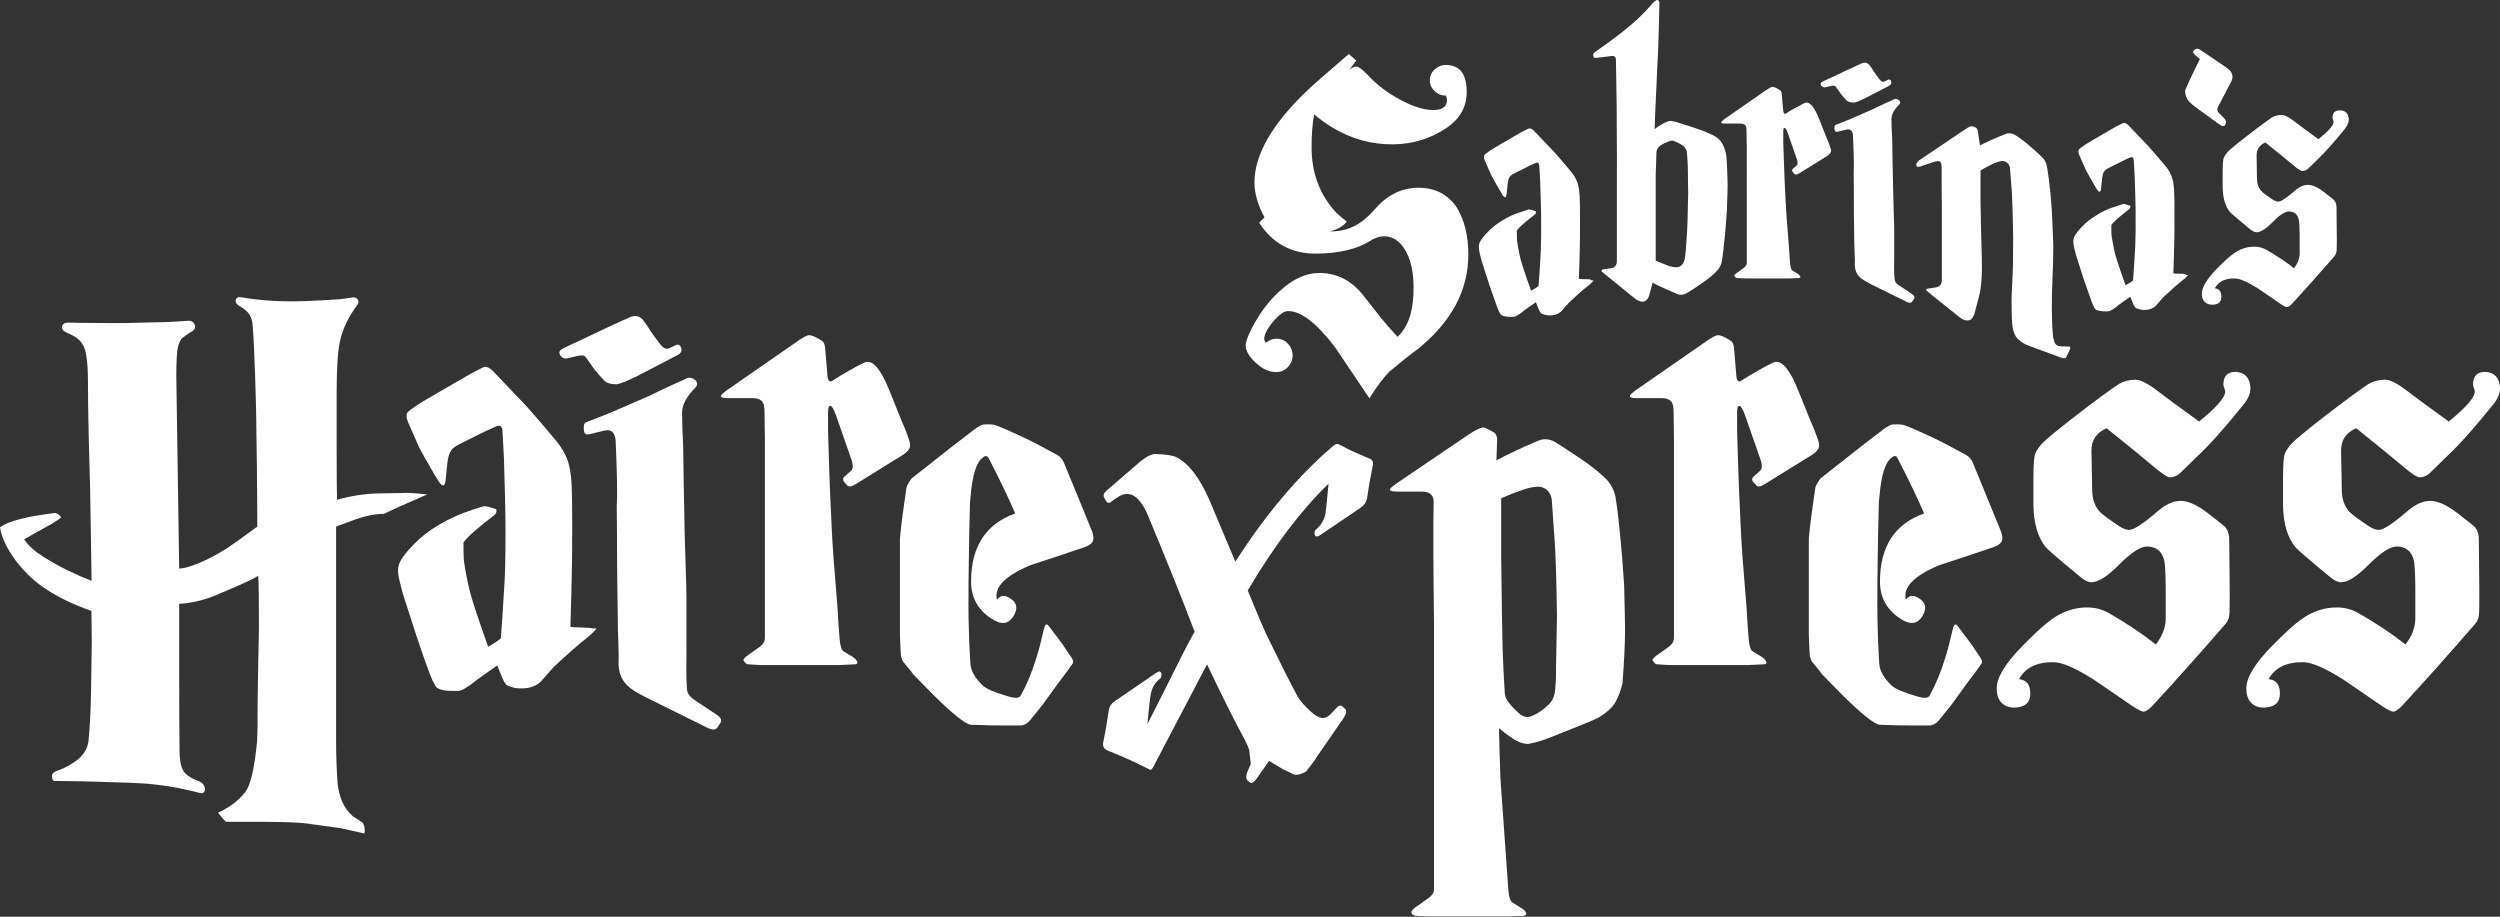 <?xml version="1.0" encoding="utf-8"?>
<!-- Generator: Adobe Illustrator 25.0.1, SVG Export Plug-In . SVG Version: 6.00 Build 0)  -->
<svg version="1.1" id="Ebene_1" xmlns="http://www.w3.org/2000/svg" xmlns:xlink="http://www.w3.org/1999/xlink" x="0px" y="0px"
	 viewBox="0 0 1370.1 502.4" style="enable-background:new 0 0 1370.1 502.4;" xml:space="preserve">
<rect x="0" y="0" width="1370.1" height="502.4" fill="#333333" stroke="none"/>
<style type="text/css">
	.st0{fill:#FFFFFF;}
</style>
<g>
	<g>
		<g>
			<path class="st0" d="M234.1,271c-11.6,5-19.5,8.5-23.6,10.6c-5.2,0-11.2,1.3-18,3.9c-1.8,0.7-4.6,1.7-8.3,3.1v61.3
				c0,6.2,0,15.6,0,28.1v28.1c0,8.3,0.3,16,0.8,23.2c0.4,3.9,1.3,7.3,2.6,10.2c1.3,3,3.3,5.6,5.9,8c1.5,0.8,3.3,2,5.4,3.5
				c1,1.8,1.2,3.7,0.8,5.8c-4.1-1-8.5-1.9-13-2.9c-10.6-1.5-17.7-2.5-21.3-2.9c-6.3-0.4-13-0.6-20.1-0.6c-10.3,0-17.5,0-21.5,0
				c-0.4-0.3-1.9-1.9-4.3-5c2.3-1,4.9-2.5,7.8-4.5c2.9-2.1,5.4-4.5,7.4-7.2c2.7-3.9,4.8-13,6.2-27.5c0.2-3.3,0.3-10.5,0.3-21.5
				c0.1-4.8,0.2-11.6,0.3-20.5c0.3-11.4,0.4-18.5,0.4-21.1c0-15-0.1-24.2-0.4-27.5c-2.1,1.4-8.9,4.6-20.6,9.5
				c-8,3.6-15.6,5.5-22.7,5.8c0,4.1,0,9.9,0,17.4c0,7.6,0,13.4,0,17.4c0,22.8,0.1,38.2,0.2,46.4c0.1,5.9,1.2,9.8,3.1,11.7
				c1.9,1.9,4.5,3.3,7.7,4.4c1.2,0.5,2.1,1.4,2.7,2.5s0.6,2.1,0.2,2.9c-0.4,1-1.2,1.3-2.5,1c-2.5-0.7-6.1-1.5-10.8-2.5
				c-3.7-0.8-9.4-1.7-17-2.5c-4.3-0.4-16.4-0.9-36.2-1.4c-3.6,0-8.8-0.1-15.7-0.2c-0.8,0-1.3-0.8-1.4-2.5c-0.1-1.2,0.6-2.2,2.3-2.9
				c0.8-0.3,2.1-0.8,3.7-1.4c4.4-2.1,7.8-4.3,10-6.7c2.3-2.4,3.6-5.2,4-8.4c0.7-7,1.2-16,1.4-26.9c0.3-18.3,0.4-27.7,0.4-28.1
				c-0.1-7.5-0.2-12.9-0.2-16.3c-9.4-3.3-17.4-7.1-24.1-11.4s-12.5-9.7-17.4-16.2C3.7,300.5,0.8,294.5,0,289c2.8-2.2,8.6-4.2,17.6-6
				c4.6-0.8,8.8-1.4,12.6-1.9c1.5,0.4,2.6,1.2,3.3,2.5c-2.1,1.7-4.7,3.3-7.9,5c-5.2,2.9-9.4,5.2-12.4,7c2.5,3.6,6.1,6.8,10.8,9.7
				c6.2,3.9,12.1,7,17.5,9.3c1.9,1,4.9,2.2,8.7,3.7l-0.8-49.9c-0.1-3.9-0.4-13.8-0.8-29.8c-0.3-12.3-0.4-22.3-0.4-30
				c0-5.4-0.3-9.7-0.8-12.8c-0.3-2.5-0.8-4.5-1.6-6.1s-1.8-2.9-3.1-4s-3.6-2.3-6.8-3.7c-1.5-0.8-2.2-1.9-1.9-3.1
				c0.3-1.4,1.4-2.1,3.5-2.1c3.4,0.1,8.8,0.2,15.9,0.2c8.6,0.1,14.3,0.1,17.2,0c0.3,0,5.7-0.1,16.1-0.4c3.7,0,9.2-0.3,16.6-0.8
				c1.5-0.1,2.6,0.5,3.3,1.9c0.7,1.4,0.3,2.6-1,3.7c-1.2,0.6-3.2,1.9-5.8,3.9c-1.5,1.8-2.4,4.3-2.7,7.5c-0.4,4.4-0.6,10.6-0.4,18.6
				l1.5,100.2c2.4-0.1,5.2-0.8,8.5-2.1c5.3-1.9,11.1-4.9,17.5-8.9c2.2-1.4,7.8-5.4,16.8-12c0-9.9-0.1-20.3-0.2-31l-0.4-29.2
				c0-2.8-0.2-10.3-0.6-22.8c-0.4-12-0.8-20.8-1.3-26.5c-0.1-3-0.8-5.3-1.9-6.9c-1.1-1.6-2.8-3-4.9-4.2c-2.2-1.2-3-2.6-2.4-3.9
				c0.4-1.1,1.3-1.5,2.7-1.2c11,1.9,22.8,2.6,35.4,2.1c4.7-0.1,10.9-0.5,18.6-1c0.3,0,2.8-0.3,7.5-1c1.2-0.1,2.1,0.3,2.7,1.4
				c0.3,0.7,0.3,1.4,0,2.1c-1.1,1.5-2.4,3.5-3.9,5.8c-3.6,6.1-5.8,12.1-6.6,18.2c-0.7,4.3-1.1,12-1.2,23.2V247
				c0,13.5,0.1,22.5,0.2,26.9c7.9-2.2,15.6-3.4,23.2-3.5c6.9-0.1,11-0.2,12.2-0.2C223.1,269.9,227.9,270.3,234.1,271z"/>
			<path class="st0" d="M327,344.5c-1.9,2.1-3.9,3.9-6,5.6c-4.1,3.2-9.9,8.3-17.4,15.3c-1.4,1.5-3.4,3.8-6,6.8
				c-3,3.9-7.7,5.5-14.1,5c-1.5-0.1-3.5-0.7-5.8-1.7c-1-1-2-2.8-3.1-5.6c-0.6-1.4-1.2-3.1-2.1-5.2c-1.8,1.2-4.3,3-7.7,5.4
				c-2.8,1.9-5,3.6-6.6,5c-2.8,1.9-4.7,3-5.7,3.3s-3,0.3-5.9,0.2c-4.3-0.1-6.9-1-8-2.7c-1-1.7-2-3.8-3-6.4
				c-1.8-4.7-4.2-11.5-7.2-20.5c-1.8-5.5-4.3-13.2-7.5-23.2c-1.1-4.1-1.9-7.2-2.3-9.1c-0.6-2.9-0.6-5.3,0-7.2c1-3.3,4.7-8,11.2-14.1
				c4-3.6,9-7,14.9-10.1c4.6-2.3,8.6-4.1,12.2-5.2c1.4-0.6,4.1-1.4,8.3-2.7c1.5,0,3.8,0.6,6.8,1.7c0.3,1.4-0.1,2.5-1.2,3.3
				c-9.1,6.9-14.7,11.9-16.8,14.9c0,4.6,0.1,7.8,0.2,9.7c0.3,2.5,1,6.8,2.3,12.8c0.7,3.6,2,8.1,3.8,13.7c2.2,6.6,4.6,13.6,7.2,20.9
				c3.2-1.7,5.5-3.2,7-4.6c0.5-6.2,1.2-17,2.1-32.3c0.4-8.7,0.5-20,0.4-33.9c-0.1-7.2-0.4-17.9-0.8-32.1c0-1-0.3-6-0.8-15.1
				c-0.1-2.8-1.3-3.7-3.5-2.7c-3.3,1.4-6.1,2.7-8.5,3.9l-10.8,5.4c-2.2,1.1-3.8,2.1-4.8,3.1c-1.2,1.4-2.1,3.7-2.5,6.8
				c-0.1,0.8-0.5,4-1,9.5c-0.3,4.3-1.6,4.8-3.9,1.4c-0.7-1-2.5-4-5.4-9.1c-1.2-2.1-3-5.2-5.2-9.3c0-0.1-2.1-4.8-6.2-14.1
				c-1-2.5-1-4.3-0.2-5.4c0.7-0.7,2.4-2,5.2-3.9c2.2-1.5,12-7.2,29.4-17.2c2.3-1.2,4.6-2.4,6.8-3.5c1.5-0.7,3.3,0,5.4,2.1
				c4.1,4.3,10.3,10.8,18.6,19.5c4.8,5.4,10.2,11.7,16.1,18.8c2.9,3.5,5,7.2,6.4,11.2c1,3.2,1.6,7,1.9,11.6
				c0.3,5.8,0.4,13.1,0.4,21.9c0,14.8-0.1,23.6-0.2,26.5c-0.1,6.9-0.4,17.1-0.8,30.6c1.7,0.3,3.9,0.4,6.8,0.4c0.5,0,1.8,0.1,3.7,0.2
				C325.2,344.4,326.5,344.5,327,344.5z"/>
			<path class="st0" d="M373.4,190.9c0.4,1.5-0.3,2.8-2.1,3.7L349.4,206c-5.9,2.9-9.7,4.4-11.4,4.6c-3.3,0-5.7-0.7-7-2.2
				c-1.4-1.4-3.1-3.4-5.2-5.9c-1.1-1.5-2.7-3.8-4.8-6.8c-0.8-1-2.3-1.2-4.6-0.6l-5.2,1.2c-1.5,0.4-2.8,0.1-3.7-1
				c-1.5-1.8-1.2-3.2,1-4.3l3.9-1.9c4-1.8,9.7-4.5,17.2-8.1c4-1.9,9.1-4.3,15.3-7c3.3-1.5,5.9-0.9,7.9,1.9c1,1.2,2.3,3.2,3.9,5.8
				c1.2,1.8,2.9,4.1,5,6.8c1.7,2.3,3.4,3.1,5.2,2.3l3.5-1.7C371.8,188.5,372.8,189.1,373.4,190.9z M394.9,396l-1.9,2.9
				c-1,1.2-2.7,1.2-5.2,0l-33.9-16.8c-4.7-2.3-8-4.4-9.9-6.2c-3.3-3.2-5-7.3-5-12.4c0.1-1.7,0.1-5.2-0.1-10.7
				c-0.2-5.4-0.3-9.4-0.3-11.9c0-1.7-0.1-6.3-0.2-14.1c-0.1-7.2-0.2-12.8-0.2-16.8c0-12.6-0.1-23.4-0.2-32.5
				c0.4-5.8,0.2-17.8-0.6-36c-0.4-4.4-2.3-6.3-5.8-5.6l-8.7,2.1c-1.8,0.4-2.8-0.3-2.9-2.3c-0.3-2.3,0.1-3.8,1.2-4.3
				c3.3-1.2,8.2-3.2,14.7-5.8c5.1-2.2,11.9-5.2,20.5-8.9c5.5-2.8,12.3-5.9,20.3-9.5c1.1-0.4,2.3-0.2,3.5,0.5
				c1.2,0.8,1.9,1.7,1.9,2.8c-0.1,0.7-0.4,1.2-0.8,1.7c-5,5-7.5,9.6-7.5,13.9c0,4.3,0.2,10.6,0.6,19c0.1,10.5,0.4,25.9,0.8,46.2
				c0.1,4.3,0.3,11,0.6,20.3c0.3,8.3,0.4,13.9,0.4,16.8c0,14.6,0,24.8,0,30.4c-0.1,5.5-0.1,10.1,0,13.7c0.1,3.9,0.3,6.1,0.6,6.8
				c0.6,1.7,2.1,3.3,4.8,5l11.2,7.4C395,393.2,395.7,394.7,394.9,396z"/>
			<path class="st0" d="M498.8,243.9c0,1.9-1.3,3.7-4,5.4l-25.8,16c-2.3,1.5-3.9,1.7-4.8,0.6l-1.7-1.9c-0.7-1-0.6-1.9,0.2-2.7
				l3.5-3.1c1.4-1.1,1.5-3.2,0.4-6.4l-8.3-23.8c-1.3-3.7-2.4-5.6-3.4-5.6c-0.9,0-1.2,1.9-1.1,5.8v7.5c0.1,5,0.3,11.7,0.6,20.3
				c0.2,7.5,0.7,18.5,1.4,33.1c0.3,7.9,1.4,23,3.3,45.5c0.1,3.3,0.5,8.3,1,15.1c0.3,4,1,6.4,2.1,7.2l4.8,2.9
				c1.9,1.2,2.9,2.4,2.9,3.5c-0.1,0.6-0.8,0.8-1.9,0.8l-8.7,0.4c-2.9,0-11.5,0-25.9,0c-3.9,0-9.2,0-16.1,0l-7-0.4
				c-1,0.1-1.9-0.6-2.9-2.3c0-0.7,1.1-1.8,3.3-3.3l5.8-4.1c1.8-1.4,2.7-3,2.7-4.8v-29.2c0-2.8,0-16,0-39.8v-40.2
				c-0.1-13.7-0.3-19.2-0.4-16.6c0.1-3.7-2-5.6-6.3-5.6H399c-2.7,0-4-0.4-3.9-1.2c0.1-0.6,1.1-1.5,2.9-2.9l38.5-26.7
				c3.4-2.5,5.8-3.7,7-3.7c1.4,0,3.7,1,7,3.1c1,0.6,1.5,1.9,1.7,3.9l1.2,14.1c0.1,3.6,1,4.9,2.7,3.9c3.2-2.1,6.3-3.9,9.3-5.6
				c2.3-1.4,5-2.8,8.1-4.3c3.9-1.9,7.9,1.8,12.2,11.2c1.2,2.6,3.7,8.8,7.5,18.4l3.1,7.4C498,240.1,498.8,242.8,498.8,243.9z"/>
			<path class="st0" d="M598.8,296.9c-0.7,1.2-2.3,2.3-4.8,3.1c-9.8,3.3-19.5,6.6-29.2,9.7c-14.1,5.9-20.2,12.3-18.4,19
				c1.8-2.6,4.3-2.8,7.5-0.6c3.4,2.2,4,5.3,1.7,9.3c-2.8,4.8-7,5.3-12.6,1.4c-7.2-4.8-10.8-11.5-10.8-20.1
				c0-19.2,8.1-31.6,24.2-37.3c-3.5-8.1-8.3-18.2-14.5-30.2c-0.8-1.5-1.9-1.7-3.3-0.4c-1,0.7-1.8,1.7-2.5,2.9
				c-1.4,2.5-2.4,5.8-3.1,9.9c-0.4,1.9-0.9,5.8-1.4,11.6c-0.3,9.7-0.6,24.1-0.8,43.3c-0.1,9.7-0.1,18.7,0.2,27.1
				c0,3.5,0.3,9.5,0.8,18c0.1,2.1,0.8,4.1,2,6.2s2.8,4,4.8,5.9s6.6,3.8,13.8,5.9c3.9,1.2,6.2,1.1,7-0.4c3.4-6.1,6.3-13.1,8.7-21.1
				c1.1-3.3,2.4-8.3,3.9-14.9c0.5-2.6,1.3-3.5,2.3-2.7c0.8,1,2,2.5,3.5,4.6c1.1,1.4,2.7,3.5,4.8,6.4c1.4,2.2,2.8,4.2,4.1,6.1
				c1.4,1.9,1.8,3.2,1.2,4c-1.5,2.2-4.2,5.9-8.1,11l-8.1,11.2c-0.6,0.8-2.9,3.7-7,8.7c-1.5,1.9-3.3,3-5.4,3.1c-1.8,0-4.6,0-8.3,0
				c-5.4,0-11.7-0.1-19-0.4c-3-0.4-9.9-5.9-20.5-16.4c-2.5-2.5-6.1-6.2-11-11.2c-0.7-1.1-2.2-3-4.6-5.8c-1.5-1.5-2.3-3.8-2.3-6.8
				c0-0.7-0.1-2.1-0.2-4.1c-0.1-2.1-0.2-3.7-0.2-4.8c0-9.9,0-17.5,0-22.6c0-3.2,0-9,0-17.6c0-5.7,0-9.9,0-12.8
				c0.7-7.6,1.9-16.7,3.5-27.3c0-1.1,1-3,2.9-5.6c4-3.2,10-7.9,17.9-14.1c0.3-0.3,5.7-4.5,16.3-12.6c2.5-1.9,4.4-2.9,5.8-2.9
				c2.7-0.1,4.7,0,5.8,0.4c3.3,1.1,8.5,3.4,15.7,6.8c4.7,2.2,10.9,5.5,18.6,9.7c1.5,1,2.6,2.3,3.3,3.9c4.7,11.3,9.9,24.1,15.7,38.3
				C599.4,294.1,599.4,295.8,598.8,296.9z"/>
			<path class="st0" d="M752.3,255.3c-1.4,6.8-2.4,12.7-3.1,17.8c-0.3,1.9-1.4,3.6-3.3,5l-22.6,15.3c-0.6,0.4-1.1,0.6-1.7,0.6
				c-0.7,0-1.1-0.5-1.2-1.7c0-1,0.3-1.7,0.8-2.1c2.6-2.1,4.3-4.9,5.2-8.5c0.3-1.9,0.8-7.5,1.7-16.6c-15.1,14.6-29.9,34.1-44.3,58.5
				c4.8,11.8,8.3,20,10.6,24.9c7.3,15,12.9,26.1,16.7,33.1c1.4,2.5,3.9,5.3,7.4,8.5c1.9,1.8,3.8,2.9,5.6,3.3
				c1.7,0.4,3.4-0.3,5.4-2.3l2.9-3.1c1.2-1.4,2.3-1.7,3.3-0.8l1.4,1.2c1.1,1,0.8,2.7-0.8,5.2L722,414.3c-1.5,2.5-3.6,5.3-6.2,8.5
				c-2.6,1.5-4.8,2.1-6.6,1.7c-0.3-0.1-2.3-1.1-6-2.9c-1.8-1.1-4.3-2.6-7.7-4.6l-6.8,9.7c-1.7,2.3-3,3-3.9,1.9l-1.2-1
				c-0.8-0.8-0.8-2.3,0-4.6l1.9-4.3c0,0.1-0.3-2.2-0.8-7c0-1-1-3.3-2.9-7c-4.7-8.6-11.5-22.1-20.3-40.6l-1,1.9l-28.4,54.2
				c-0.6,1.1-1.1,1.7-1.7,1.7l-3.9-1.9c-3.6-1.9-9.9-4.8-19-8.5c-2.3-0.8-3.3-2.3-2.9-4.6c1.4-6.8,2.4-12.8,3.1-18
				c0.3-1.8,1.4-3.4,3.5-4.8l22.4-15.3c0.6-0.4,1.1-0.7,1.7-0.8c0.8,0,1.2,0.6,1.2,1.7c0.1,1-0.1,1.7-0.6,2.1
				c-2.8,2.1-4.5,4.9-5.2,8.5c-0.4,1.9-1,7.5-1.9,16.6c5-9.8,11.5-22.7,19.5-38.7c2.2-4.3,4.3-8.3,6.4-12
				c-7.6-19.9-16.1-41-25.5-63.5c-3.3-8-7.2-12-11.6-12c-1.8,0-3.7,0.8-5.8,2.3l-3.3,2.3c-0.8,0.6-1.6,0.3-2.3-0.6l-1-1.9
				c-0.8-1.2-0.3-2.7,1.7-4.3l16.8-14.5c4.1-3.6,7.4-5.3,9.8-5.2c5.7,0.3,9.3,0.8,11,1.7c6.9,3.4,13.1,11.4,18.5,24l14,33.3
				c16.7-25.9,34.4-47,53.3-63.1c1.1-1,2-1.4,2.7-1.4c0.3,0,1.5,0.6,3.7,1.7c1.5,1,5.9,3,13,6C752,251.6,752.9,253.1,752.3,255.3z"
				/>
			<path class="st0" d="M890.6,344.9c0,7.6-0.5,17.5-1.4,29.6c-0.8,3.5-2,6.7-3.6,9.8c-1.6,3.1-4.8,6.1-9.6,9
				c-1.7,1-10.8,4.7-27.3,11.2c-3.5,1.4-7,2.4-10.6,3.1c-2.9,0.4-6.4-0.9-10.6-3.9c-2.1-1.5-4.1-3-6-4.6c0.1,6.8,0.4,16,0.8,27.7
				c1,13.5,2.4,33.7,4.3,60.6c0.3,4,1,6.4,2.3,7.2l4.6,2.9c2.1,1.2,3,2.4,2.9,3.5c-0.1,0.5-0.8,0.9-1.9,1l-8.7,0.2
				c-2.9,0-11.5,0-25.9,0c-3.7,0-9.1,0-16.1,0L777,502c-2.3-0.1-3.5-0.8-3.5-2.1c0-0.8,1.2-2.1,3.7-3.7l5.8-4.1
				c1.9-1.4,2.9-3,2.9-4.8v-29.2c0-2.8,0-16,0-39.8v-76c-0.4-32.2-0.5-54.6-0.2-67.3c0-3.7-2.2-5.6-6.6-5.6h-13.3
				c-2.9,0-4.2-0.4-4.1-1.2c0.1-0.5,1.2-1.5,3.1-2.9l39.7-26.9c4.3-2.9,7.2-4.3,8.9-4.1c0.6,0.1,2.3,1,5.4,2.7
				c1.1,0.8,1.7,2.2,1.7,4.1l-0.4,11.2c6.3-3.4,14-7,23-10.8c2.9-1.2,5.9-1,8.9,0.6c1.2,0.7,5.5,3.5,12.8,8.3
				c6.9,4.6,12.2,8.8,15.9,12.6c2.3,2.6,3.9,5.7,4.6,9.1c1,5.7,1.9,13.7,2.9,24.2c0.6,5.9,1.2,14.1,1.9,24.4
				C890.4,333.9,890.6,341.9,890.6,344.9z M853.3,338.1c-0.3-19.5-0.7-33.5-1.3-42.2c-0.4-4.8-0.9-11.9-1.5-21.3
				c-0.3-4-2.2-6.6-5.8-7.7c-1.9-0.4-4.8-0.1-8.5,1c-4.3,1.4-8.8,3.1-13.5,5.2v31c0.3,26.8,0.6,44.2,0.8,52.2
				c0.4,10.1,0.8,18,1.2,23.8c0.1,1.7,0.9,3.3,2.2,5s3.1,3.6,5.4,5.7c2.3,2.1,4.7,2.7,7.2,1.6c3.1-1.2,6.3-3.4,9.6-6.6
				c1.5-1.7,2.5-3.6,2.9-5.8c0.6-3.3,0.8-8.8,0.8-16.4C853.2,343.8,853.3,335.3,853.3,338.1z"/>
			<path class="st0" d="M997,243.9c0,1.9-1.3,3.7-4,5.4l-25.8,16c-2.3,1.5-3.9,1.7-4.8,0.6l-1.7-1.9c-0.7-1-0.6-1.9,0.2-2.7l3.5-3.1
				c1.4-1.1,1.5-3.2,0.4-6.4l-8.3-23.8c-1.3-3.7-2.4-5.6-3.4-5.6c-0.9,0-1.2,1.9-1.1,5.8v7.5c0.1,5,0.3,11.7,0.6,20.3
				c0.2,7.5,0.7,18.5,1.4,33.1c0.3,7.9,1.4,23,3.3,45.5c0.1,3.3,0.5,8.3,1,15.1c0.3,4,1,6.4,2.1,7.2l4.8,2.9
				c1.9,1.2,2.9,2.4,2.9,3.5c-0.1,0.6-0.8,0.8-1.9,0.8l-8.7,0.4c-2.9,0-11.5,0-25.9,0c-3.9,0-9.2,0-16.1,0l-7-0.4
				c-1,0.1-1.9-0.6-2.9-2.3c0-0.7,1.1-1.8,3.3-3.3l5.8-4.1c1.8-1.4,2.7-3,2.7-4.8v-29.2c0-2.8,0-16,0-39.8v-40.2
				c-0.1-13.7-0.3-19.2-0.4-16.6c0.1-3.7-2-5.6-6.3-5.6h-13.6c-2.7,0-4-0.4-3.9-1.2c0.1-0.6,1.1-1.5,2.9-2.9l38.5-26.7
				c3.4-2.5,5.8-3.7,7-3.7c1.4,0,3.7,1,7,3.1c1,0.6,1.5,1.9,1.7,3.9l1.2,14.1c0.1,3.6,1,4.9,2.7,3.9c3.2-2.1,6.3-3.9,9.3-5.6
				c2.3-1.4,5-2.8,8.1-4.3c3.9-1.9,7.9,1.8,12.2,11.2c1.2,2.6,3.7,8.8,7.5,18.4l3.1,7.4C996.1,240.1,997,242.8,997,243.9z"/>
			<path class="st0" d="M1096.9,296.9c-0.7,1.2-2.3,2.3-4.8,3.1c-9.8,3.3-19.5,6.6-29.2,9.7c-14.1,5.9-20.2,12.3-18.4,19
				c1.8-2.6,4.3-2.8,7.5-0.6c3.4,2.2,4,5.3,1.7,9.3c-2.8,4.8-7,5.3-12.6,1.4c-7.2-4.8-10.8-11.5-10.8-20.1
				c0-19.2,8.1-31.6,24.2-37.3c-3.5-8.1-8.3-18.2-14.5-30.2c-0.8-1.5-1.9-1.7-3.3-0.4c-1,0.7-1.8,1.7-2.5,2.9
				c-1.4,2.5-2.4,5.8-3.1,9.9c-0.4,1.9-0.9,5.8-1.4,11.6c-0.3,9.7-0.6,24.1-0.8,43.3c-0.1,9.7-0.1,18.7,0.2,27.1
				c0,3.5,0.3,9.5,0.8,18c0.1,2.1,0.8,4.1,2,6.2s2.8,4,4.8,5.9s6.6,3.8,13.8,5.9c3.9,1.2,6.2,1.1,7-0.4c3.4-6.1,6.3-13.1,8.7-21.1
				c1.1-3.3,2.4-8.3,3.9-14.9c0.5-2.6,1.3-3.5,2.3-2.7c0.8,1,2,2.5,3.5,4.6c1.1,1.4,2.7,3.5,4.8,6.4c1.4,2.2,2.8,4.2,4.1,6.1
				c1.4,1.9,1.8,3.2,1.2,4c-1.5,2.2-4.2,5.9-8.1,11l-8.1,11.2c-0.6,0.8-2.9,3.7-7,8.7c-1.5,1.9-3.3,3-5.4,3.1c-1.8,0-4.6,0-8.3,0
				c-5.4,0-11.7-0.1-19-0.4c-3-0.4-9.9-5.9-20.5-16.4c-2.5-2.5-6.1-6.2-11-11.2c-0.7-1.1-2.2-3-4.6-5.8c-1.5-1.5-2.3-3.8-2.3-6.8
				c0-0.7-0.1-2.1-0.2-4.1c-0.1-2.1-0.2-3.7-0.2-4.8c0-9.9,0-17.5,0-22.6c0-3.2,0-9,0-17.6c0-5.7,0-9.9,0-12.8
				c0.7-7.6,1.9-16.7,3.5-27.3c0-1.1,1-3,2.9-5.6c4-3.2,10-7.9,17.9-14.1c0.3-0.3,5.7-4.5,16.3-12.6c2.5-1.9,4.4-2.9,5.8-2.9
				c2.7-0.1,4.7,0,5.8,0.4c3.3,1.1,8.5,3.4,15.7,6.8c4.7,2.2,10.9,5.5,18.6,9.7c1.5,1,2.6,2.3,3.3,3.9c4.7,11.3,9.9,24.1,15.7,38.3
				C1097.5,294.1,1097.6,295.8,1096.9,296.9z"/>
			<path class="st0" d="M1233.3,212.5c0.1,2.8-1,5.7-3.5,8.9c-10.3,12.8-18.8,22.4-25.5,28.6c-2.1,2.1-5.2,5.1-9.3,9.1
				c-1.8,1.7-3.7,2.5-5.8,2.5c-1.1,0-3.4-1.4-6.8-4.1c-7.7-6.5-17-14.1-27.9-22.8c-5.5,2.3-8.3,6.4-8.3,12.2c0,1,0.1,8.1,0.4,21.5
				c0,5,1.4,9,4.1,12c1.4,1.5,4.9,4.1,10.6,7.9c2.1,1.4,3.9,2.1,5.6,2.1c2.5,0,7.7-3.4,15.7-10.3c4.3-3.7,8.4-5.6,12.4-5.6
				c3.2,0,6.8,1.3,11,3.9c1.8,1.1,5.8,4.1,12,9.1c2.5,1.8,3.7,4.5,3.7,8.1c0,2.8,0.1,9.3,0.2,19.7c0.1,8.1,0.1,14.7,0,19.7
				c0,3-0.8,5.4-2.3,7c-13.4,15.5-26.7,30.4-39.9,44.7c-2.1,2.2-3.7,3.3-5,3.3c-1,0-3.1-1.1-6.4-3.3c-7-4.8-14-9.6-20.9-14.3
				c-9.8-6.2-17.1-9.4-21.9-9.5c-9.2-0.1-15.6,3-19,9.3c4.1,0.4,6.2,3,6.2,7.9c0,5-2.9,7.5-8.7,7.7c-3.2,0-5.6-1-7.3-2.9
				c-1.7-1.9-2.5-4.6-2.4-7.9c0.1-5.9,4.8-13.5,13.9-22.8c7.3-7.5,12.7-12.3,16.1-14.7c6.1-4.4,12.6-6.6,19.5-6.6
				c4.3,0,8.1,1,11.6,2.9c10.1,5.8,18.8,11.6,26.1,17.4c3.6-4.7,5.4-9.4,5.4-14.3c0-9.8,0-15.5,0-17.2c-0.1-8.1-0.4-13-0.8-14.5
				c-1.2-5.1-4.4-7.7-9.5-7.7c-3.7,0.1-8.8,3.5-15.2,9.9c-6.4,6.5-11.5,9.7-15.2,9.7c-1.9,0-4.2-1.2-6.8-3.5
				c-11.2-9.2-17.2-14.5-18.2-15.7c-4.3-5.2-6.6-12.8-6.8-22.6c0-1.4,0-6.2,0-14.5c0-7.7,0.3-12.5,1-14.2s2-3.7,4-5.8
				s8.2-7.2,18.5-15.2c10.9-8.4,18.7-14.1,23.4-17.2c2.6-1.5,5.7-2.3,9.1-2.3c2.2,0,5.3,1.4,9.3,4.1c7.5,5.7,15.9,11.9,25.5,18.8
				c9.5-7.7,14.3-13.2,14.3-16.4c0-0.4-0.2-1-0.5-1.9c-0.3-0.8-0.5-1.4-0.5-1.9c0-4.8,2.4-7.2,7.2-7
				C1230.4,204.3,1233,207.1,1233.3,212.5z"/>
			<path class="st0" d="M1370.1,212.5c0.1,2.8-1,5.7-3.5,8.9c-10.3,12.8-18.8,22.4-25.5,28.6c-2.1,2.1-5.2,5.1-9.3,9.1
				c-1.8,1.7-3.7,2.5-5.8,2.5c-1.1,0-3.4-1.4-6.8-4.1c-7.7-6.5-17-14.1-27.9-22.8c-5.5,2.3-8.3,6.4-8.3,12.2c0,1,0.1,8.1,0.4,21.5
				c0,5,1.4,9,4.1,12c1.4,1.5,4.9,4.1,10.6,7.9c2.1,1.4,3.9,2.1,5.6,2.1c2.5,0,7.7-3.4,15.7-10.3c4.3-3.7,8.4-5.6,12.4-5.6
				c3.2,0,6.8,1.3,11,3.9c1.8,1.1,5.8,4.1,12,9.1c2.5,1.8,3.7,4.5,3.7,8.1c0,2.8,0.1,9.3,0.2,19.7c0.1,8.1,0.1,14.7,0,19.7
				c0,3-0.8,5.4-2.3,7c-13.4,15.5-26.7,30.4-39.9,44.7c-2.1,2.2-3.7,3.3-5,3.3c-1,0-3.1-1.1-6.4-3.3c-7-4.8-14-9.6-20.9-14.3
				c-9.8-6.2-17.1-9.4-21.9-9.5c-9.2-0.1-15.6,3-19,9.3c4.1,0.4,6.2,3,6.2,7.9c0,5-2.9,7.5-8.7,7.7c-3.2,0-5.6-1-7.3-2.9
				c-1.7-1.9-2.5-4.6-2.4-7.9c0.1-5.9,4.8-13.5,13.9-22.8c7.3-7.5,12.7-12.3,16.1-14.7c6.1-4.4,12.6-6.6,19.5-6.6
				c4.3,0,8.1,1,11.6,2.9c10.1,5.8,18.8,11.6,26.1,17.4c3.6-4.7,5.4-9.4,5.4-14.3c0-9.8,0-15.5,0-17.2c-0.1-8.1-0.4-13-0.8-14.5
				c-1.2-5.1-4.4-7.7-9.5-7.7c-3.7,0.1-8.8,3.5-15.2,9.9c-6.4,6.5-11.5,9.7-15.2,9.7c-1.9,0-4.2-1.2-6.8-3.5
				c-11.2-9.2-17.2-14.5-18.2-15.7c-4.3-5.2-6.6-12.8-6.8-22.6c0-1.4,0-6.2,0-14.5c0-7.7,0.3-12.5,1-14.2s2-3.7,4-5.8
				s8.2-7.2,18.5-15.2c10.9-8.4,18.7-14.1,23.4-17.2c2.6-1.5,5.7-2.3,9.1-2.3c2.2,0,5.3,1.4,9.3,4.1c7.5,5.7,15.9,11.9,25.5,18.8
				c9.5-7.7,14.3-13.2,14.3-16.4c0-0.4-0.2-1-0.5-1.9c-0.3-0.8-0.5-1.4-0.5-1.9c0-4.8,2.4-7.2,7.2-7
				C1367.2,204.3,1369.8,207.1,1370.1,212.5z"/>
		</g>
	</g>
	<g>
		<path class="st0" d="M804.7,139.5c0,19.7-9.3,37-27.8,51.9c-3.7,2.6-8.8,6.7-15.5,12.3c-3.4,3.5-7.1,8.4-10.9,14.6
			c-6.3-9.4-12.6-18.7-18.9-28.1c-10.2-13.3-18.8-19.9-25.9-19.7c-1.8,0.1-3.9,1.4-6.4,4s-4.4,5.2-5.6,7.8c-1.2,2.8-1.1,4.6,0.2,5.5
			c1.6-1.4,3.5-2.2,5.6-2.2c2.5,0,4.6,0.9,6.3,2.7s2.6,4,2.6,6.5s-0.9,4.6-2.6,6.4c-1.7,1.8-3.8,2.7-6.3,2.7
			c-3.8,0.1-7.5-1.6-11.2-5s-5.6-6.6-5.6-9.5c-0.1-1.7,1-4.8,3.2-9.2c4-7.9,9-14.7,15-20.3c7.4-6.9,14.7-10.3,22.1-10.3
			c9.3,0,17.1,3.8,23.5,11.5c1.8,2.2,5.4,6.8,10.9,13.8c1.9,2.4,4.8,5.6,8.5,9.7c6.1-5.6,9-14.9,8.8-28.1
			c-0.2-10.1-2.5-17.5-6.7-22.4c-2.6-3-5.8-4.6-9.4-4.6c-2.5,0-4.9,0.8-7.3,2.3c-7.4,4.7-17.3,7.1-29.9,7.2
			c-13.6,0.1-24-5.6-31.3-16.9c0.5-0.6,1.4-1.6,2.9-3c-3.7-6.8-5.5-13.1-5.5-19.1c0-15.1,9.5-31.7,28.4-49.9
			c3-2.9,10.7-9.7,23.3-20.5l4.1,3.6c-0.7,0.8-2,2.5-3.7,5c1.4-1.1,2.6-1.7,3.7-1.7c1.3,0,3.4,1.6,6.4,4.7
			c4.9,5.3,10.7,9.7,17.4,13.3c7,3.8,13.1,5.8,18.3,5.8c5,0,7.6-1.8,7.6-5.5c0-0.8-0.2-1.6-0.6-2.4c-2.4,0-4.5-0.8-6.2-2.5
			c-1.7-1.6-2.6-3.6-2.6-5.9c0-2.3,0.9-4.3,2.6-5.9c1.7-1.6,3.8-2.5,6.2-2.5c7.8,0,11.6,5.2,11.4,15.5c-0.2,7.8-3.8,14-10.7,18.8
			c-8.7,5.9-18.4,9-29.1,9.2c-12.2,0.2-23.5-2.9-34.1-9.4c-3.6-2.2-6.8-4.6-9.7-7c-1,5.4-1.4,11.5-1.4,18.1
			c0,12.9,3.8,24.1,11.5,33.5c1.8,2.2,4.4,4.6,7.8,7.1c-1.9,2.6-5.1,4.4-9.5,5.4c8.2,0.3,15.4-2.6,21.5-8.6c0.9-0.9,2.2-2.2,3.8-4
			c6.6-7.5,14.5-11.3,23.5-11.3c9.2,0,16.2,3.7,21.1,11C802.6,120.8,804.7,129.2,804.7,139.5z"/>
		<path class="st0" d="M873.4,153.8c-1.1,1.2-2.3,2.3-3.5,3.2c-2.4,1.8-5.8,4.8-10.1,8.9c-0.8,0.9-2,2.2-3.5,4
			c-1.8,2.2-4.5,3.2-8.2,2.9c-0.9-0.1-2-0.4-3.4-1c-0.6-0.6-1.2-1.6-1.8-3.2c-0.3-0.8-0.7-1.8-1.2-3c-1,0.7-2.5,1.8-4.4,3.1
			c-1.6,1.1-2.9,2.1-3.8,2.9c-1.6,1.1-2.7,1.8-3.3,1.9c-0.6,0.2-1.7,0.2-3.4,0.1c-2.5-0.1-4-0.6-4.6-1.6s-1.2-2.2-1.7-3.7
			c-1-2.7-2.4-6.7-4.2-11.9c-1-3.2-2.5-7.7-4.3-13.4c-0.6-2.4-1.1-4.2-1.3-5.3c-0.3-1.7-0.3-3.1,0-4.2c0.6-1.9,2.7-4.6,6.5-8.2
			c2.3-2.1,5.2-4,8.6-5.9c2.6-1.4,5-2.4,7.1-3c0.8-0.3,2.4-0.8,4.8-1.6c0.9,0,2.2,0.3,4,1c0.2,0.8-0.1,1.4-0.7,1.9
			c-5.3,4-8.5,6.9-9.7,8.6c0,2.6,0,4.5,0.1,5.6c0.2,1.4,0.6,3.9,1.3,7.4c0.4,2.1,1.1,4.7,2.2,7.9c1.3,3.8,2.6,7.9,4.2,12.1
			c1.8-1,3.2-1.8,4.1-2.6c0.3-3.6,0.7-9.8,1.2-18.7c0.2-5,0.3-11.6,0.2-19.7c-0.1-4.2-0.2-10.4-0.5-18.6c0-0.6-0.2-3.5-0.5-8.8
			c-0.1-1.6-0.8-2.1-2-1.6c-1.9,0.8-3.6,1.6-4.9,2.3l-6.2,3.1c-1.3,0.6-2.2,1.2-2.8,1.8c-0.7,0.8-1.2,2.1-1.4,4
			c-0.1,0.5-0.3,2.3-0.6,5.5c-0.2,2.5-0.9,2.8-2.3,0.8c-0.4-0.6-1.4-2.3-3.1-5.3c-0.7-1.2-1.7-3-3-5.4c0-0.1-1.2-2.8-3.6-8.2
			c-0.6-1.4-0.6-2.5-0.1-3.1c0.4-0.4,1.4-1.2,3-2.3c1.3-0.9,7-4.2,17-10c1.4-0.7,2.7-1.4,4-2c0.9-0.4,1.9,0,3.1,1.2
			c2.4,2.5,6,6.2,10.8,11.3c2.8,3.1,5.9,6.8,9.4,10.9c1.7,2,2.9,4.2,3.7,6.5c0.6,1.8,0.9,4.1,1.1,6.7c0.2,3.4,0.2,7.6,0.2,12.7
			c0,8.6,0,13.7-0.1,15.3c-0.1,4-0.2,9.9-0.5,17.7c1,0.2,2.3,0.2,4,0.2c0.3,0,1,0,2.2,0.1C872.3,153.8,873.1,153.8,873.4,153.8z"/>
		<path class="st0" d="M946.8,101.3c0,1.8-0.1,6.4-0.4,13.9c-0.1,2-0.4,6.7-1.1,14.1c-0.6,6.1-1.1,10.8-1.7,14
			c-0.4,2-1.3,3.8-2.8,5.3c-2.1,2.2-5.1,4.7-9.1,7.3c-1.8,1.3-4.2,2.9-7.4,4.8c-1.8,1-3.6,1.1-5.2,0.4c-5.2-2.2-9.7-4.2-13.4-6.2
			l-1.7,6.4c-0.6,2.4-1.8,3.7-3.4,4c-1.5,0.2-3.2-0.5-5-2L879,149.8c-1-0.7-1.4-1.2-1.3-1.6c0-0.3,0.6-0.6,1.9-0.7l3.3-0.5
			c2.1-0.3,3.2-1.6,3.2-4v-40.3c0.1-8.4,0-23.1-0.1-44c-0.1-5.8-0.2-14.4-0.4-26c-0.1-1.5-0.8-2.2-2.3-2l-8.3,1
			c-1.3,0.2-1.9-0.4-1.9-1.6c0-0.6,0.5-1.3,1.6-2c6.2-4.3,11.7-8.4,16.3-12.1c5.1-4.1,9.5-8.2,13.1-12.4c2.1-2.5,3.5-3.7,4.2-3.6
			c0.8,0.1,1.2,0.8,1.1,2.3c-0.1,6.6-0.3,15.2-0.7,25.7c-0.2,3.1-0.6,11.8-1.2,25.9c-0.2,4.2-0.5,9.8-0.7,16.9
			c1.1-1,2.3-1.8,3.5-2.4c2.7-1.7,4.8-2.4,6.1-2c1.4,0.2,3.5,0.8,6.1,1.7c1.6,0.5,4,1.2,7.1,2.3c3.1,1,6,2.2,8.6,3.4
			c2.6,1.2,4.5,2.8,5.5,4.6c0.9,1.4,1.6,3.4,2.2,5.8C946.3,86,946.6,91.7,946.8,101.3z M925.2,105.3c0,2-0.1-2.5-0.2-13.5
			c0-1.7-0.2-4.4-0.5-8.3c-0.2-1.3-0.8-2.3-1.6-3.2c-0.8-0.8-2.7-1.9-5.7-3.1c-0.7-0.3-2-0.1-3.9,0.8c-1.9,0.8-3.2,1.6-4.1,2.4
			c-0.8,0.8-1.3,1.7-1.4,2.9c-0.1,2.6-0.2,6.8-0.4,12.6c0,7.5,0,17.2,0,29v18c1.4,0.6,3.9,1.6,7.3,2.9c2.2,0.6,3.9,0.8,4.9,0.6
			c2-0.6,3.2-2,3.7-4.4c0.4-2.4,0.8-6.5,1.1-12.2C924.8,124.7,925,116.6,925.2,105.3z"/>
		<path class="st0" d="M1003.5,82.5c0,1.1-0.8,2.2-2.3,3.1l-15,9.3c-1.4,0.9-2.3,1-2.8,0.4l-1-1.1c-0.4-0.6-0.4-1.1,0.1-1.6l2-1.8
			c0.8-0.6,0.9-1.9,0.2-3.7l-4.8-13.8c-0.7-2.2-1.4-3.2-2-3.2c-0.5,0-0.7,1.1-0.6,3.4v4.3c0.1,2.9,0.2,6.8,0.4,11.8
			c0.1,4.3,0.4,10.7,0.8,19.2c0.2,4.6,0.8,13.4,1.9,26.4c0.1,1.9,0.3,4.8,0.6,8.8c0.2,2.3,0.6,3.7,1.2,4.2l2.8,1.7
			c1.1,0.7,1.7,1.4,1.7,2c-0.1,0.3-0.4,0.5-1.1,0.5l-5,0.2c-1.7,0-6.7,0-15,0c-2.2,0-5.4,0-9.4,0l-4.1-0.2c-0.6,0.1-1.1-0.4-1.7-1.3
			c0-0.4,0.6-1,1.9-1.9l3.4-2.4c1-0.8,1.6-1.7,1.6-2.8v-16.9c0-1.6,0-9.3,0-23.1V80.5c-0.1-7.9-0.2-11.1-0.2-9.6
			c0.1-2.2-1.1-3.2-3.7-3.2h-7.9c-1.6,0-2.3-0.2-2.2-0.7c0.1-0.3,0.6-0.9,1.7-1.7l22.3-15.5c2-1.4,3.4-2.2,4.1-2.2
			c0.8,0,2.2,0.6,4.1,1.8c0.6,0.3,0.9,1.1,1,2.3l0.7,8.2c0.1,2.1,0.6,2.8,1.6,2.3c1.8-1.2,3.6-2.3,5.4-3.2c1.4-0.8,2.9-1.6,4.7-2.5
			c2.2-1.1,4.6,1,7.1,6.5c0.7,1.5,2.2,5.1,4.3,10.7l1.8,4.3C1003,80.3,1003.5,81.9,1003.5,82.5z"/>
		<path class="st0" d="M1036.5,44.8c0.2,0.9-0.2,1.6-1.2,2.2l-12.7,6.6c-3.4,1.7-5.6,2.6-6.6,2.6c-1.9,0-3.3-0.4-4.1-1.3
			c-0.8-0.8-1.8-2-3-3.4c-0.6-0.9-1.6-2.2-2.8-4c-0.5-0.6-1.4-0.7-2.6-0.4l-3,0.7c-0.9,0.2-1.6,0-2.2-0.6c-0.9-1-0.7-1.9,0.6-2.5
			l2.3-1.1c2.3-1,5.6-2.6,10-4.7c2.3-1.1,5.3-2.5,8.9-4.1c1.9-0.9,3.4-0.5,4.6,1.1c0.6,0.7,1.3,1.8,2.3,3.4c0.7,1,1.7,2.4,2.9,4
			c1,1.4,2,1.8,3,1.3l2-1C1035.7,43.5,1036.2,43.8,1036.5,44.8z M1049,163.7l-1.1,1.7c-0.6,0.7-1.6,0.7-3,0l-19.7-9.7
			c-2.7-1.4-4.6-2.6-5.8-3.6c-1.9-1.8-2.9-4.2-2.9-7.2c0.1-1,0.1-3-0.1-6.2c-0.1-3.2-0.2-5.5-0.2-6.9c0-1,0-3.7-0.1-8.2
			c-0.1-4.2-0.1-7.4-0.1-9.7c0-7.3,0-13.5-0.1-18.8c0.2-3.4,0.1-10.3-0.4-20.9c-0.2-2.6-1.4-3.6-3.4-3.2l-5,1.2
			c-1,0.2-1.6-0.2-1.7-1.3c-0.2-1.4,0.1-2.2,0.7-2.5c1.9-0.7,4.8-1.8,8.5-3.4c3-1.3,6.9-3,11.9-5.2c3.2-1.6,7.1-3.4,11.8-5.5
			c0.6-0.2,1.3-0.1,2,0.3c0.7,0.4,1.1,1,1.1,1.6c-0.1,0.4-0.2,0.7-0.5,1c-2.9,2.9-4.3,5.6-4.3,8c0,2.5,0.1,6.2,0.4,11
			c0.1,6.1,0.2,15,0.5,26.7c0.1,2.5,0.2,6.4,0.3,11.8c0.2,4.8,0.3,8,0.3,9.7c0,8.5,0,14.3,0,17.6c-0.1,3.2-0.1,5.8,0,7.9
			c0.1,2.2,0.2,3.6,0.4,4c0.3,1,1.2,1.9,2.8,2.9l6.5,4.3C1049.1,162,1049.5,162.9,1049,163.7z"/>
		<path class="st0" d="M1134.1,192.2l-1.7,3.5c-0.4,0.8-1.4,0.9-3.1,0.2l-17.4-6.4c-2.2-0.8-4.2-2-5.9-3.6c-1.7-1.6-2.7-4-3.1-7.1
			c-0.3-2.6-0.5-7-0.5-13c0-2.6,0.1-6.2,0.4-10.7c0.2-5,0.4-8.5,0.4-10.4c0.1-8.2,0.1-13.1,0.1-14.7c-0.2-11.2-0.4-19.3-0.7-24.5
			c-0.2-3-0.6-7.2-1-12.8c-0.1-2.3-1.2-3.8-3.4-4.4c-1-0.3-3,0.2-5.8,1.4c-3,1.4-5.4,2.7-7,3.8v16.8c0.3,15.4,0.5,25.5,0.7,30.2
			c0.3,9.8-0.2,17.2-1.6,22.2l-2.4,9.1c-0.7,2.4-1.9,3.7-3.5,3.8c-1.4,0.2-3.1-0.4-4.9-1.9l-16.7-13.4c-0.9-0.7-1.4-1.2-1.4-1.6
			c0-0.3,0.7-0.6,2.1-0.7l3.3-0.5c2.1-0.4,3.2-1.7,3.2-4v-40.3c-0.1-6.1-0.1-13.1-0.1-21.2c0-1.7-0.3-2.8-0.8-3.4
			c-0.6-0.4-1.6-0.4-3,0l-7.8,2.6c-1.5,0.5-2.3,0.2-2.3-0.8s0.6-1.8,1.7-2.6l23.1-15.6c2.9-2,4.6-3,5.2-3c0.9,0,1.8,0.3,2.8,0.8
			c0.5,0.3,0.8,1.1,1,2.4l1.1,7.3c2.8-1.5,7.4-3.6,13.8-6.2c1.7-0.7,3.4-0.6,5.1,0.3s3.9,2.5,6.5,4.6c4.1,3.4,7,6.1,8.9,8
			c1.3,1.3,2.1,3,2.5,5.3c0.7,4.2,1.3,8.8,1.8,14c0.6,6.1,0.9,10.8,1,14.1c0.2,3.8,0.4,8.7,0.6,14.5c0,6-0.2,12.7-0.5,20
			c-0.3,6.1-0.4,13.2-0.2,21.2c0,2.2,0.2,5.4,0.6,9.5c0.1,0.4,0.3,1.2,0.7,2.4c0.5,1.5,1.6,2.3,3.4,2.4l4.4,0.1c0.4,0,0.7,0,0.8,0.1
			C1134.7,190.7,1134.6,191.3,1134.1,192.2z"/>
		<path class="st0" d="M1199.2,150.8c-1.1,1.2-2.3,2.3-3.5,3.2c-2.4,1.8-5.8,4.8-10.1,8.9c-0.8,0.9-2,2.2-3.5,4
			c-1.8,2.2-4.5,3.2-8.2,2.9c-0.9-0.1-2-0.4-3.4-1c-0.6-0.6-1.2-1.6-1.8-3.2c-0.3-0.8-0.7-1.8-1.2-3c-1,0.7-2.5,1.8-4.4,3.1
			c-1.6,1.1-2.9,2.1-3.8,2.9c-1.6,1.1-2.7,1.8-3.3,1.9c-0.6,0.2-1.7,0.2-3.4,0.1c-2.5-0.1-4-0.6-4.6-1.6s-1.2-2.2-1.7-3.7
			c-1-2.7-2.4-6.7-4.2-11.9c-1-3.2-2.5-7.7-4.3-13.4c-0.6-2.4-1.1-4.2-1.3-5.3c-0.3-1.7-0.3-3.1,0-4.2c0.6-1.9,2.7-4.6,6.5-8.2
			c2.3-2.1,5.2-4,8.6-5.9c2.6-1.4,5-2.4,7.1-3c0.8-0.3,2.4-0.8,4.8-1.6c0.9,0,2.2,0.3,4,1c0.2,0.8-0.1,1.4-0.7,1.9
			c-5.3,4-8.5,6.9-9.7,8.6c0,2.6,0,4.5,0.1,5.6c0.2,1.4,0.6,3.9,1.3,7.4c0.4,2.1,1.1,4.7,2.2,7.9c1.3,3.8,2.6,7.9,4.2,12.1
			c1.8-1,3.2-1.8,4.1-2.6c0.3-3.6,0.7-9.8,1.2-18.7c0.2-5,0.3-11.6,0.2-19.7c-0.1-4.2-0.2-10.4-0.5-18.6c0-0.6-0.2-3.5-0.5-8.8
			c-0.1-1.6-0.8-2.1-2-1.6c-1.9,0.8-3.6,1.6-4.9,2.3l-6.2,3.1c-1.3,0.6-2.2,1.2-2.8,1.8c-0.7,0.8-1.2,2.1-1.4,4
			c-0.1,0.5-0.3,2.3-0.6,5.5c-0.2,2.5-0.9,2.8-2.3,0.8c-0.4-0.6-1.4-2.3-3.1-5.3c-0.7-1.2-1.7-3-3-5.4c0-0.1-1.2-2.8-3.6-8.2
			c-0.6-1.4-0.6-2.5-0.1-3.1c0.4-0.4,1.4-1.2,3-2.3c1.3-0.9,7-4.2,17-10c1.4-0.7,2.7-1.4,4-2c0.9-0.4,1.9,0,3.1,1.2
			c2.4,2.5,6,6.2,10.8,11.3c2.8,3.1,5.9,6.8,9.4,10.9c1.7,2,2.9,4.2,3.7,6.5c0.6,1.8,0.9,4.1,1.1,6.7c0.2,3.4,0.2,7.6,0.2,12.7
			c0,8.6,0,13.7-0.1,15.3c-0.1,4-0.2,9.9-0.5,17.7c1,0.2,2.3,0.2,4,0.2c0.3,0,1,0,2.2,0.1C1198.1,150.8,1198.8,150.8,1199.2,150.8z"
			/>
		<path class="st0" d="M1222.8,44.7l-7.2,13.8c-0.7,1.4-0.5,2.6,0.6,3.6l2.8,2.8c1,1,1.2,2.2,0.4,3.7c-0.6,0.9-1.7,0.6-3.5-0.7
			l-12.4-9c-2.6-1.9-4.2-3.5-4.9-4.8c-0.9-1.8-1.2-3.3-1-4.7c0.1-0.2,0.7-1.6,1.8-4.2c0.4-1,2.5-5.2,6.2-12.8l-2.2-1.9
			c-1.4-1.2-1.8-2.1-1.2-2.8c1-1.1,2.2-1.3,3.5-0.5l14.4,9.8C1223.4,39.2,1224.3,41.8,1222.8,44.7z"/>
		<path class="st0" d="M1287.2,65.3c0.1,1.6-0.6,3.3-2,5.2c-6,7.4-10.9,12.9-14.7,16.5c-1.2,1.2-3,3-5.4,5.3c-1,1-2.2,1.4-3.4,1.4
			c-0.6,0-2-0.8-4-2.4c-4.5-3.8-9.9-8.2-16.2-13.2c-3.2,1.4-4.8,3.7-4.8,7.1c0,0.6,0.1,4.7,0.2,12.5c0,2.9,0.8,5.2,2.4,7
			c0.8,0.9,2.8,2.4,6.1,4.6c1.2,0.8,2.3,1.2,3.2,1.2c1.4,0,4.5-2,9.1-6c2.5-2.2,4.9-3.2,7.2-3.2c1.8,0,4,0.8,6.4,2.3
			c1,0.6,3.4,2.4,7,5.3c1.4,1,2.2,2.6,2.2,4.7c0,1.6,0,5.4,0.1,11.4c0.1,4.7,0.1,8.5,0,11.4c0,1.8-0.4,3.1-1.3,4.1
			c-7.8,9-15.5,17.6-23.1,25.9c-1.2,1.3-2.2,1.9-2.9,1.9c-0.6,0-1.8-0.6-3.7-1.9c-4.1-2.8-8.1-5.6-12.1-8.3
			c-5.7-3.6-9.9-5.4-12.7-5.5c-5.4-0.1-9,1.7-11,5.4c2.4,0.2,3.6,1.8,3.6,4.6c0,2.9-1.7,4.4-5,4.4c-1.8,0-3.3-0.6-4.3-1.7
			c-1-1.1-1.5-2.6-1.4-4.6c0.1-3.4,2.8-7.8,8-13.2c4.2-4.3,7.4-7.2,9.4-8.5c3.5-2.6,7.3-3.8,11.3-3.8c2.5,0,4.7,0.6,6.7,1.7
			c5.8,3.4,10.9,6.7,15.1,10.1c2.1-2.7,3.1-5.5,3.1-8.3c0-5.7,0-9,0-10c-0.1-4.7-0.2-7.5-0.5-8.4c-0.7-3-2.6-4.4-5.5-4.4
			c-2.2,0.1-5.1,2-8.8,5.8c-3.7,3.8-6.7,5.6-8.8,5.6c-1.1,0-2.4-0.7-4-2c-6.5-5.4-10-8.4-10.6-9.1c-2.5-3-3.8-7.4-4-13.1
			c0-0.8,0-3.6,0-8.4c0-4.5,0.2-7.2,0.6-8.2s1.2-2.1,2.3-3.4c1.2-1.2,4.7-4.2,10.7-8.8c6.3-4.9,10.8-8.2,13.5-10
			c1.5-0.9,3.3-1.3,5.3-1.3c1.3,0,3.1,0.8,5.4,2.4c4.3,3.3,9.2,6.9,14.7,10.9c5.5-4.5,8.3-7.6,8.3-9.5c0-0.2-0.1-0.6-0.3-1.1
			c-0.2-0.5-0.3-0.8-0.3-1.1c0-2.8,1.4-4.2,4.2-4.1C1285.5,60.6,1287,62.2,1287.2,65.3z"/>
	</g>
</g>
</svg>
